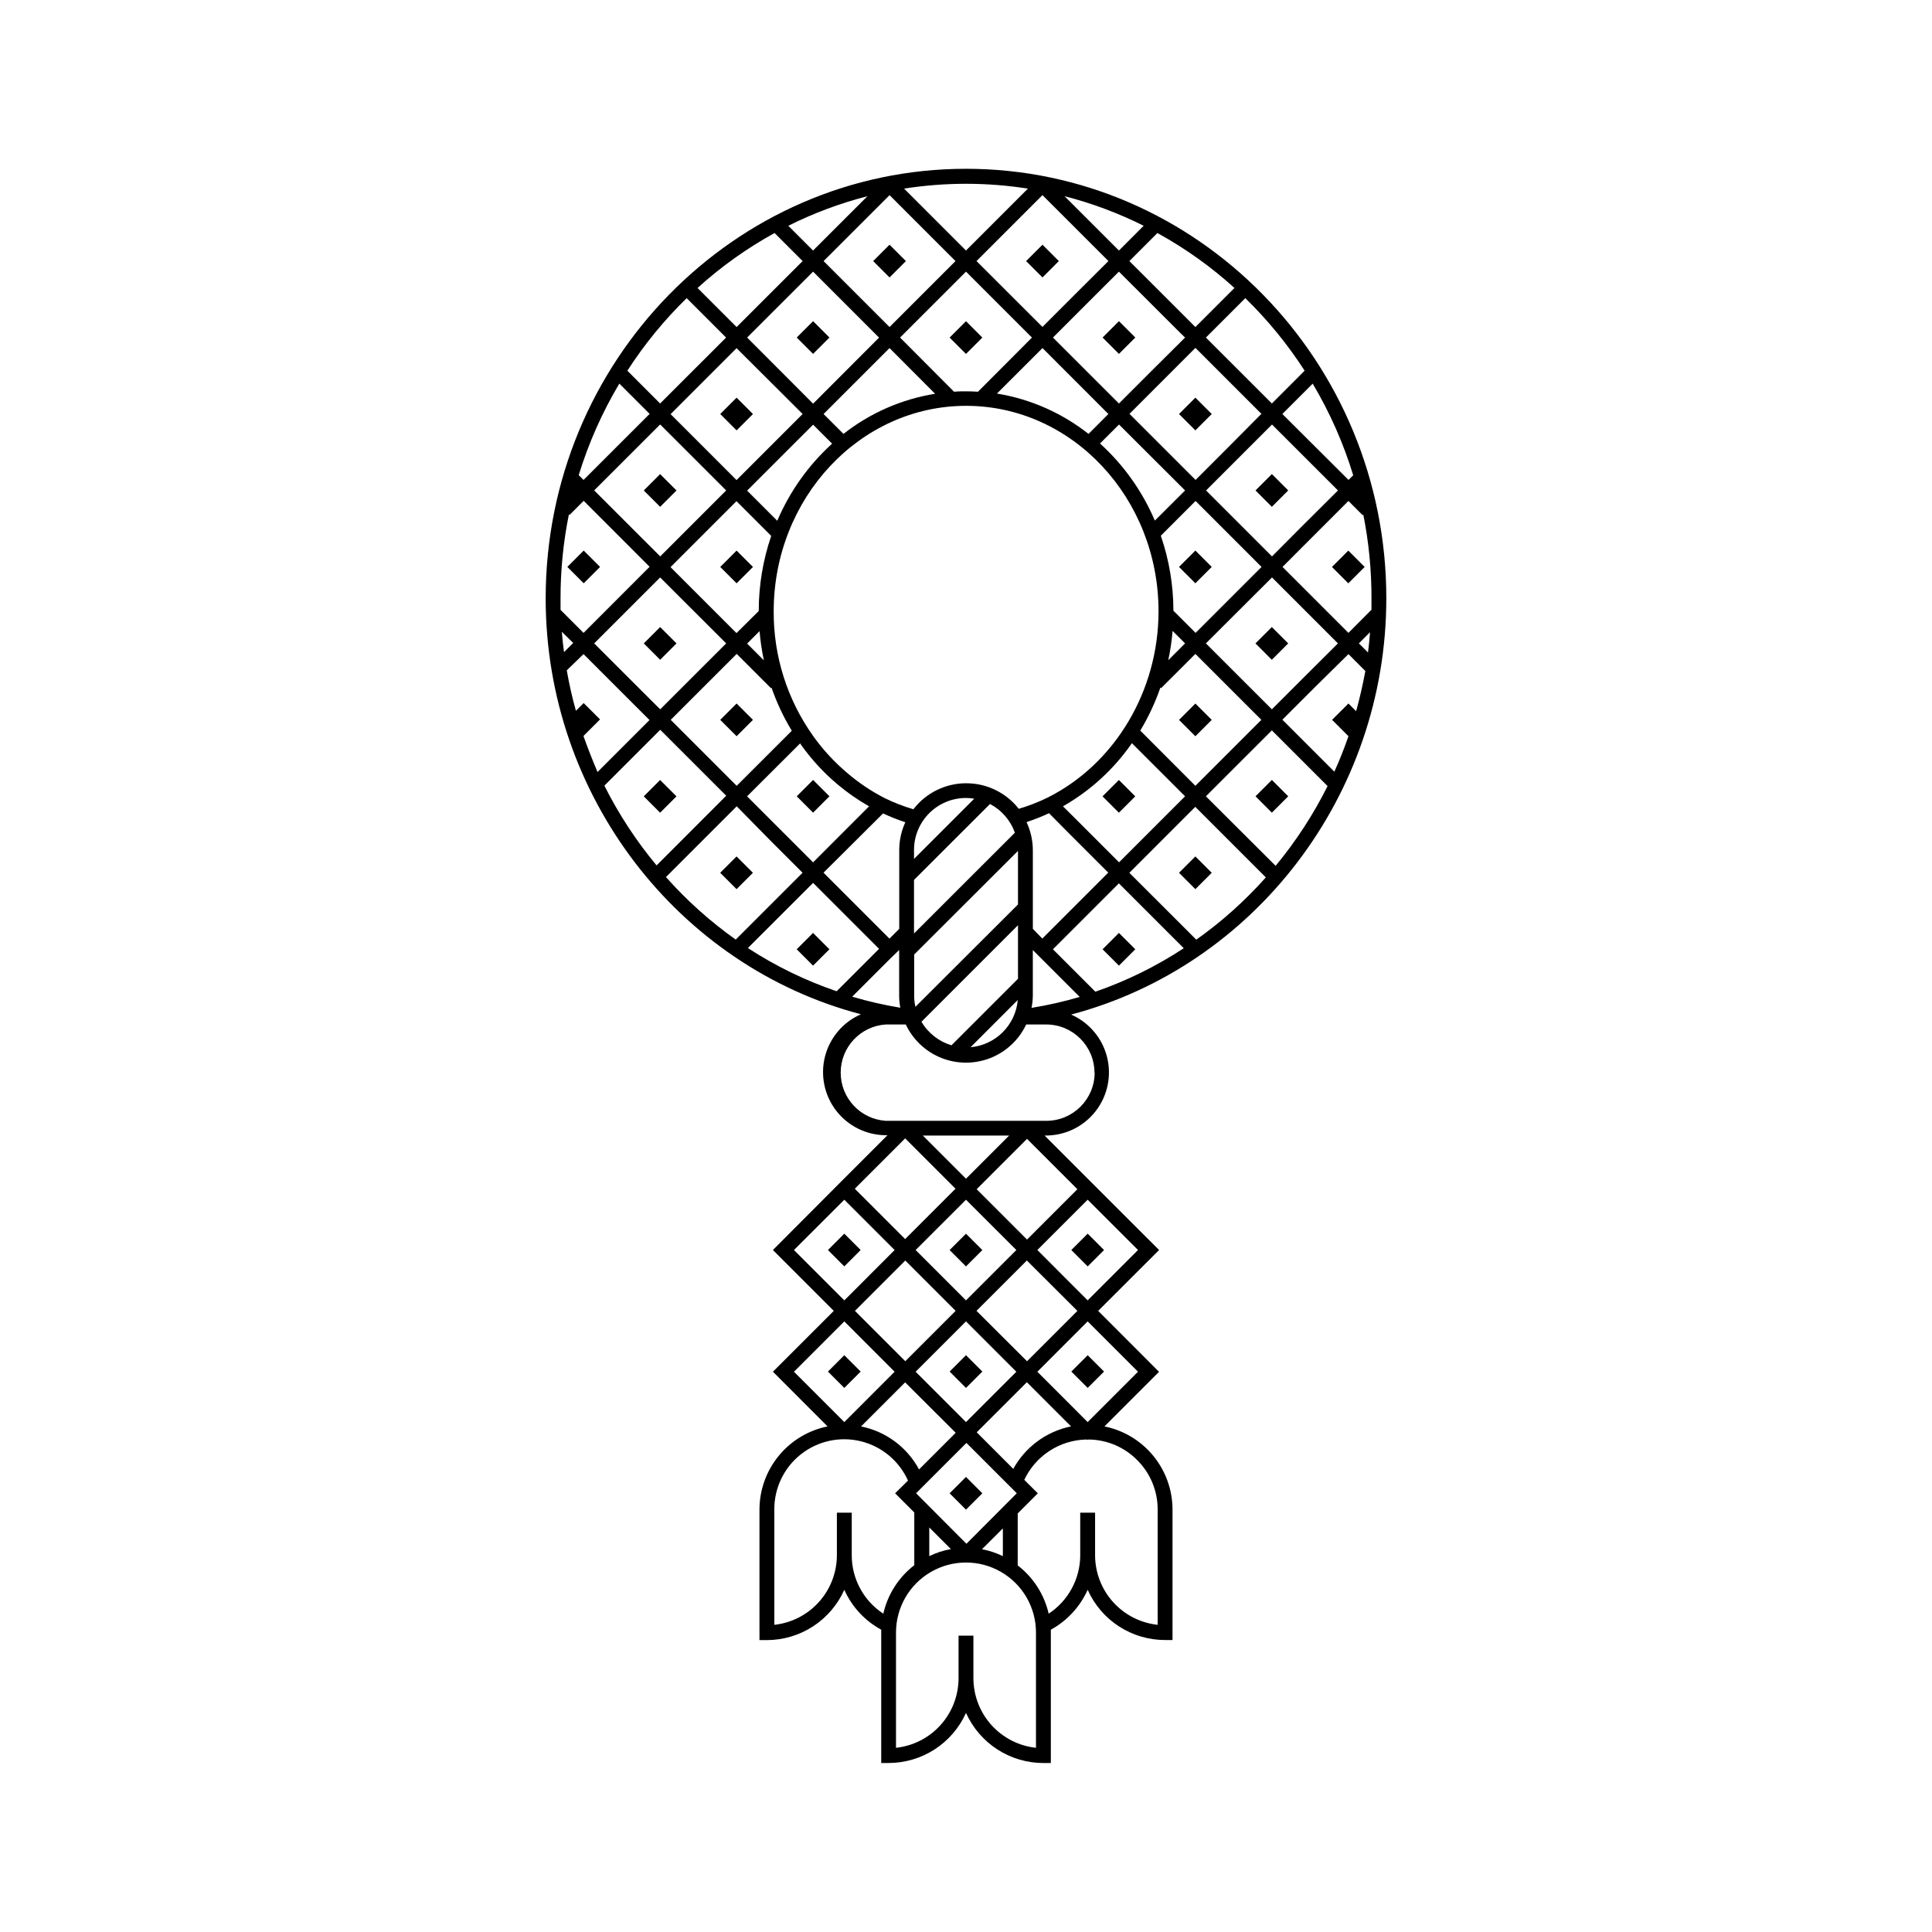 <?xml version="1.0" encoding="UTF-8"?>
<!-- Uploaded to: SVG Repo, www.svgrepo.com, Generator: SVG Repo Mixer Tools -->
<svg fill="#000000" width="800px" height="800px" version="1.1" viewBox="144 144 512 512" xmlns="http://www.w3.org/2000/svg">
 <g>
  <path d="m415.93 213.19 4.336-4.336 4.336 4.336-4.336 4.336z"/>
  <path d="m436.2 233.45 4.336-4.336 4.336 4.336-4.336 4.336z"/>
  <path d="m456.45 253.72 4.336-4.336 4.336 4.336-4.336 4.336z"/>
  <path d="m476.72 273.97 4.336-4.336 4.336 4.336-4.336 4.336z"/>
  <path d="m496.98 294.25 4.336-4.336 4.336 4.336-4.336 4.336z"/>
  <path d="m375.4 213.19 4.336-4.336 4.336 4.336-4.336 4.336z"/>
  <path d="m395.66 233.46 4.336-4.336 4.336 4.336-4.336 4.336z"/>
  <path d="m456.45 294.24 4.336-4.336 4.336 4.336-4.336 4.336z"/>
  <path d="m476.71 314.51 4.336-4.336 4.336 4.336-4.336 4.336z"/>
  <path d="m355.14 233.45 4.336-4.336 4.336 4.336-4.336 4.336z"/>
  <path d="m456.45 334.78 4.336-4.336 4.336 4.336-4.336 4.336z"/>
  <path d="m476.72 355.03 4.336-4.336 4.336 4.336-4.336 4.336z"/>
  <path d="m334.87 253.72 4.336-4.336 4.336 4.336-4.336 4.336z"/>
  <path d="m436.18 355.04 4.336-4.336 4.336 4.336-4.336 4.336z"/>
  <path d="m456.45 375.3 4.336-4.336 4.336 4.336-4.336 4.336z"/>
  <path d="m314.61 273.98 4.336-4.336 4.336 4.336-4.336 4.336z"/>
  <path d="m334.87 294.25 4.336-4.336 4.336 4.336-4.336 4.336z"/>
  <path d="m436.19 395.57 4.336-4.336 4.336 4.336-4.336 4.336z"/>
  <path d="m363.41 475.27 4.336-4.336 4.336 4.336-4.336 4.336z"/>
  <path d="m363.41 507.48 4.336-4.336 4.336 4.336-4.336 4.336z"/>
  <path d="m427.91 475.27 4.336-4.336 4.336 4.336-4.336 4.336z"/>
  <path d="m427.91 507.48 4.336-4.336 4.336 4.336-4.336 4.336z"/>
  <path d="m294.35 294.24 4.336-4.336 4.336 4.336-4.336 4.336z"/>
  <path d="m314.61 314.51 4.336-4.336 4.336 4.336-4.336 4.336z"/>
  <path d="m334.87 334.77 4.336-4.336 4.336 4.336-4.336 4.336z"/>
  <path d="m355.14 355.03 4.336-4.336 4.336 4.336-4.336 4.336z"/>
  <path d="m314.6 355.04 4.336-4.336 4.336 4.336-4.336 4.336z"/>
  <path d="m334.86 375.3 4.336-4.336 4.336 4.336-4.336 4.336z"/>
  <path d="m355.13 395.57 4.336-4.336 4.336 4.336-4.336 4.336z"/>
  <path d="m395.66 475.28 4.336-4.336 4.336 4.336-4.336 4.336z"/>
  <path d="m395.66 507.48 4.336-4.336 4.336 4.336-4.336 4.336z"/>
  <path d="m395.66 539.74 4.336-4.336 4.336 4.336-4.336 4.336z"/>
  <path d="m511.39 302.58c0-62.781-49.969-113.85-111.39-113.85-61.418 0-111.39 51.109-111.39 113.85 0 52.262 35.098 97.496 83.543 110.21-4.719 2.062-8.227 6.18-9.512 11.164-1.281 4.988-0.195 10.285 2.941 14.367 3.141 4.082 7.984 6.488 13.133 6.527h0.473l-11.434 11.434-18.922 18.984 16.129 16.129-16.129 16.125 14.484 14.496c-5.09 1.031-9.664 3.785-12.953 7.805-3.289 4.016-5.09 9.043-5.094 14.234v34.586h1.969l-0.004 0.004c4.344-0.008 8.59-1.273 12.227-3.637 3.641-2.367 6.519-5.734 8.293-9.695 2 4.508 5.441 8.223 9.781 10.566v0.738 34.598h1.969-0.004c4.332-0.008 8.57-1.266 12.207-3.617 3.633-2.356 6.512-5.707 8.293-9.656 1.777 3.953 4.66 7.309 8.297 9.668 3.641 2.356 7.883 3.609 12.219 3.613h1.969v-34.594-0.738c4.316-2.371 7.742-6.086 9.762-10.578 1.766 3.965 4.644 7.332 8.285 9.695 3.641 2.359 7.891 3.617 12.23 3.617h1.969v-34.59c-0.008-5.184-1.809-10.211-5.098-14.223-3.285-4.012-7.856-6.769-12.941-7.797l14.465-14.465-16.129-16.156 16.141-16.129-18.914-18.902-11.434-11.434h0.473c5.148-0.043 9.988-2.453 13.125-6.535s4.219-9.379 2.938-14.363c-1.285-4.988-4.793-9.102-9.508-11.16 48.43-12.754 83.539-57.988 83.539-110.29zm-29.363 70.848-18.449-18.398 8.738-8.738 8.746-8.738 14.762 14.762v-0.004c-3.777 7.562-8.406 14.664-13.797 21.176zm-65.93-11.582h0.004c2.012-0.66 3.984-1.441 5.902-2.34l4.871 4.922 10.824 10.824-17.477 17.477-2.508-2.57v-20.91c-0.016-2.539-0.582-5.043-1.652-7.344zm-19.945 59.168h0.004c-3.348-1-6.191-3.227-7.961-6.238l25.586-25.586v14.199zm17.562-11.996 0.004 0.004c-0.59 6.644-5.859 11.918-12.508 12.504zm-27.125 1.805c-0.215-0.973-0.324-1.961-0.324-2.953v-10.914l27.512-27.461v14.199zm19.777-53.758c3.074 1.621 5.426 4.34 6.586 7.617l-26.727 26.703v-14.199zm-20.141 14.555v-2.371c0-7.609 6.168-13.777 13.777-13.777 0.73 0 1.461 0.062 2.184 0.188zm13.777-20.043v-0.004c-5.465 0.012-10.613 2.559-13.945 6.891-2.609-0.77-5.152-1.754-7.598-2.953-3.566-1.824-6.906-4.066-9.945-6.68-3.391-2.856-6.41-6.125-8.984-9.734-6.891-9.648-10.559-21.227-10.492-33.082 0-30.031 22.879-54.465 50.992-54.465 28.113 0 50.992 24.434 50.992 54.465 0 21.078-11.562 40.461-29.441 49.379-2.445 1.195-4.988 2.184-7.598 2.949-3.363-4.293-8.523-6.793-13.98-6.769zm58.055-37.07-4.457 4.457c0.547-2.559 0.934-5.152 1.152-7.762zm-3.09-8.66c-0.008-6.762-1.137-13.48-3.336-19.875l9.211-9.211 13.273 13.273 4.203 4.211-17.477 17.477zm-4.922-23.883v0.004c-3.312-7.781-8.27-14.754-14.531-20.438l5.039-5.027 5.805 5.797 11.699 11.676zm31.047 15.066 17.477 17.477-8.77 8.738-8.738 8.738-17.484-17.477zm0-5.57-4.41-4.418-13.066-13.066 17.477-17.477 17.484 17.477-9.957 9.91zm-11.523-29.008-8.727 8.738-17.516-17.516 8.738-8.738 8.738-8.746 17.484 17.484zm-20.301-20.258-8.738 8.738-17.484-17.477 8.738-8.746 8.738-8.723 16.246 16.227 1.289 1.242zm-11.531 11.523-5.266 5.273c-7.051-5.566-15.406-9.246-24.273-10.688l12.074-12.062zm-34.566-5.902c-1.055-0.07-2.106-0.109-3.168-0.109s-2.125 0-3.168 0.109l-14.309-14.359 17.477-17.469 17.477 17.477zm-11.355 0.543v-0.004c-8.867 1.426-17.227 5.086-24.285 10.637l-5.273-5.273 17.477-17.477zm-46.738 57.562-5.902 5.856-17.477-17.477 4.203-4.211 13.273-13.273 9.211 9.211-0.004-0.008c-2.184 6.391-3.301 13.098-3.309 19.848zm1.348 13.066-4.43-4.43 3.297-3.297c0.211 2.578 0.59 5.144 1.129 7.676zm-4.43-44.961 11.68-11.68 5.805-5.797 5.039 5.027c-6.266 5.684-11.223 12.656-14.535 20.438zm17.484-23.047-17.484-17.523 17.484-17.469 17.477 17.484zm-2.773 2.734-17.516 17.516-8.727-8.738-8.746-8.738 17.484-17.484zm-29 11.523 8.738 8.738-13.066 13.066-4.41 4.418-7.586-7.574-9.918-9.918 17.484-17.477zm8.738 49.27-17.484 17.477-8.758-8.738-8.738-8.738 17.477-17.477zm2.785 2.785 9.094 9.094 0.137-0.137v-0.004c1.387 3.984 3.188 7.809 5.371 11.414l-14.602 14.594-17.484-17.484zm16.809 23.723c0.09 0.137 0.176 0.277 0.277 0.402l-0.004 0.004c2.766 3.875 6.008 7.391 9.652 10.457 2.602 2.188 5.398 4.133 8.355 5.809l-0.738 0.738-14.102 14.109-17.496-17.496zm21.984 18.547-0.004 0.004c1.918 0.898 3.891 1.68 5.902 2.34-1.059 2.305-1.609 4.809-1.613 7.344v20.91l-2.59 2.59-17.477-17.477zm50.793 1.219-3.121-3.094c7.266-4.141 13.508-9.859 18.273-16.73l14.09 14.074-17.496 17.496zm17.367-23.164v0.004c2.176-3.609 3.965-7.438 5.34-11.422l0.176 0.176 9.094-9.082 17.484 17.477-17.484 17.484zm57.219-5.125-2.047-2.055-4.34 4.328 4.34 4.34c-1.102 3.199-2.352 6.348-3.738 9.406l-13.777-13.777 8.746-8.738 8.77-8.652 4.477 4.488c-0.66 3.578-1.477 7.152-2.449 10.664zm3.148-15.559-2.43-2.43 2.953-2.953c-0.129 1.805-0.309 3.598-0.543 5.387zm-1.262-36.559c1.461 7.312 2.188 14.75 2.168 22.207v3.012l-6.102 6.129-17.477-17.477 7.5-7.508 9.977-9.977 3.758 3.769zm-2.637-10.461-1.277 1.277-17.535-17.477 8.039-8.039c4.531 7.621 8.133 15.758 10.727 24.238zm-12.91-27.672-8.68 8.688-17.484-17.473 10.441-10.441c5.949 5.797 11.227 12.246 15.723 19.227zm-18.598-21.922-10.352 10.352-3.59-3.59-13.906-13.895 7.43-7.43c7.352 4.043 14.203 8.93 20.418 14.562zm-24.059-16.484-6.555 6.562-14.402-14.395c7.242 1.859 14.27 4.484 20.957 7.832zm-9.34 9.348-8.734 8.711-8.746 8.746-17.477-17.453 17.477-17.477zm-37.742-20.477c5.492 0.004 10.977 0.43 16.402 1.281l-16.406 16.406-5.078-5.078-11.324-11.328c5.43-0.852 10.91-1.277 16.406-1.281zm-8.512 14.762 5.727 5.719-17.477 17.484-17.477-17.477 17.484-17.477zm-17.613-11.465-14.406 14.398-6.555-6.562v-0.004c6.688-3.348 13.715-5.973 20.961-7.832zm-24.602 9.75 7.43 7.434-17.496 17.484-10.352-10.352c6.211-5.633 13.062-10.52 20.406-14.562zm-23.293 17.262 10.441 10.441-17.484 17.477-8.68-8.688v-0.004c4.5-6.981 9.773-13.43 15.723-19.227zm-17.859 22.633 8.039 8.039-17.516 17.504-1.277-1.277c2.602-8.48 6.215-16.617 10.754-24.238zm-15.574 56.934c-0.008-7.473 0.734-14.926 2.211-22.25l0.156 0.156 3.758-3.769 9.977 9.977 7.5 7.508-17.504 17.52-6.09-6.09c0.012-1.004-0.008-2.008-0.008-3.051zm0.355 8.855 3 2.953-2.43 2.43c-0.238-1.711-0.43-3.481-0.574-5.305zm5.777 27.551 4.34-4.34-4.34-4.328-2.055 2.055c-0.984-3.512-1.789-7.086-2.422-10.727l4.441-4.305 8.738 8.738 8.746 8.738-13.777 13.777c-1.324-3.141-2.574-6.293-3.707-9.488zm5.531 13.176 14.762-14.762 8.746 8.738 8.738 8.738-18.449 18.461-0.008 0.004c-5.379-6.477-10.008-13.539-13.793-21.059zm16.336 24.207 18.695-18.695 8.703 8.867 8.746 8.746-17.711 17.711v0.004c-6.754-4.789-12.941-10.328-18.441-16.512zm21.727 18.793 17.211-17.191 17.477 17.477-11.238 11.238-0.008 0.004c-8.258-2.816-16.137-6.644-23.449-11.406zm27.66 12.871 9.84-9.84 2.512-2.43v12.105c0.004 1.07 0.105 2.137 0.305 3.188-4.277-0.703-8.504-1.672-12.664-2.902zm13.941 37.648 13.344 13.344-13.344 13.344-13.344-13.344zm16.242 107.43-13.344-13.383 13.344-13.344 13.344 13.344zm9.652-4.074v7.352c-1.754-0.852-3.613-1.469-5.531-1.832zm-13.777 5.481c-1.984 0.359-3.91 0.988-5.727 1.871v-7.598zm-12.082-49.781-13.344-13.344 13.344-13.344 13.344 13.344zm16.09-10.559 13.344 13.344-13.344 13.344-13.344-13.344zm-2.727 29.52-9.711 9.711v0.004c-3.172-5.898-8.809-10.078-15.371-11.395l11.68-11.68zm15.254 9.566-9.684-9.691 13.285-13.273 11.711 11.711-0.004-0.004c-6.512 1.328-12.109 5.445-15.312 11.27zm-9.742-41.879 13.344-13.344 13.391 13.355-13.344 13.344zm-2.785-2.773-13.344-13.344 13.344-13.332 13.344 13.332zm-11.434-43.68h22.867l-11.434 11.434zm-34.156 30.336 13.344-13.332 13.332 13.332-13.332 13.344zm0 32.254 13.344-13.344 13.332 13.344-13.332 13.344zm23.676 64.117c-5.227-3.422-8.371-9.25-8.363-15.496v-11.277h-3.938v11.277c-0.008 4.578-1.703 8.992-4.762 12.395-3.062 3.406-7.269 5.562-11.82 6.055v-30.555c-0.031-5.707 2.57-11.113 7.055-14.648 4.484-3.531 10.348-4.801 15.891-3.438 5.543 1.363 10.148 5.211 12.48 10.422l-3.414 3.356 5.078 5.086v13.973c-4.148 3.203-7.047 7.746-8.207 12.852zm40.461 35.543c-4.551-0.488-8.758-2.641-11.82-6.047-3.059-3.402-4.754-7.816-4.762-12.395v-11.273h-3.938v11.277l0.004-0.004c-0.008 4.578-1.703 8.992-4.762 12.395-3.059 3.406-7.269 5.559-11.82 6.047v-30.551c0-6.629 3.535-12.75 9.273-16.066 5.742-3.312 12.812-3.312 18.551 0 5.738 3.316 9.273 9.438 9.273 16.066zm26.812-76.262v0.004c3.492 3.469 5.449 8.191 5.434 13.113v30.555c-4.555-0.488-8.766-2.641-11.824-6.047-3.062-3.406-4.754-7.824-4.758-12.402v-11.277h-3.938v11.277h0.004c-0.012 6.242-3.152 12.062-8.363 15.496-1.172-5.086-4.07-9.609-8.207-12.789v-13.777l5.324-5.332-3.582-3.57v-0.004c1.469-3.121 3.777-5.773 6.668-7.66 2.887-1.887 6.246-2.934 9.695-3.023 0.141 0.027 0.285 0.047 0.434 0.047 0.145 0 0.289-0.016 0.43-0.047 4.777 0.094 9.324 2.047 12.684 5.441zm0.227-23.398-13.344 13.344-13.332-13.344 13.332-13.344zm-13.344-45.59 13.344 13.332-13.344 13.344-13.332-13.344zm-2.723-2.781-13.344 13.344-13.344-13.344 13.344-13.344zm4.574-30.918c0 7.062-5.727 12.793-12.793 12.793h-42.586c-6.711-0.457-11.922-6.035-11.922-12.766 0-6.727 5.211-12.305 11.922-12.762h5.332c1.91 4.055 5.297 7.231 9.465 8.879s8.809 1.648 12.977 0 7.551-4.824 9.461-8.879h5.332c7.031 0.016 12.73 5.703 12.766 12.734zm-16.727-17.141c0.215-1.062 0.332-2.137 0.344-3.219v-12.105l12.43 12.43h-0.004c-4.191 1.23-8.457 2.195-12.77 2.894zm16.914-4.281-11.238-11.238 17.477-17.477 17.191 17.191c-7.301 4.801-15.172 8.672-23.43 11.523zm26.754-13.777-2.055-2.066-15.688-15.664 17.477-17.484 18.695 18.695c-5.504 6.191-11.695 11.734-18.457 16.52z"/>
 </g>
</svg>